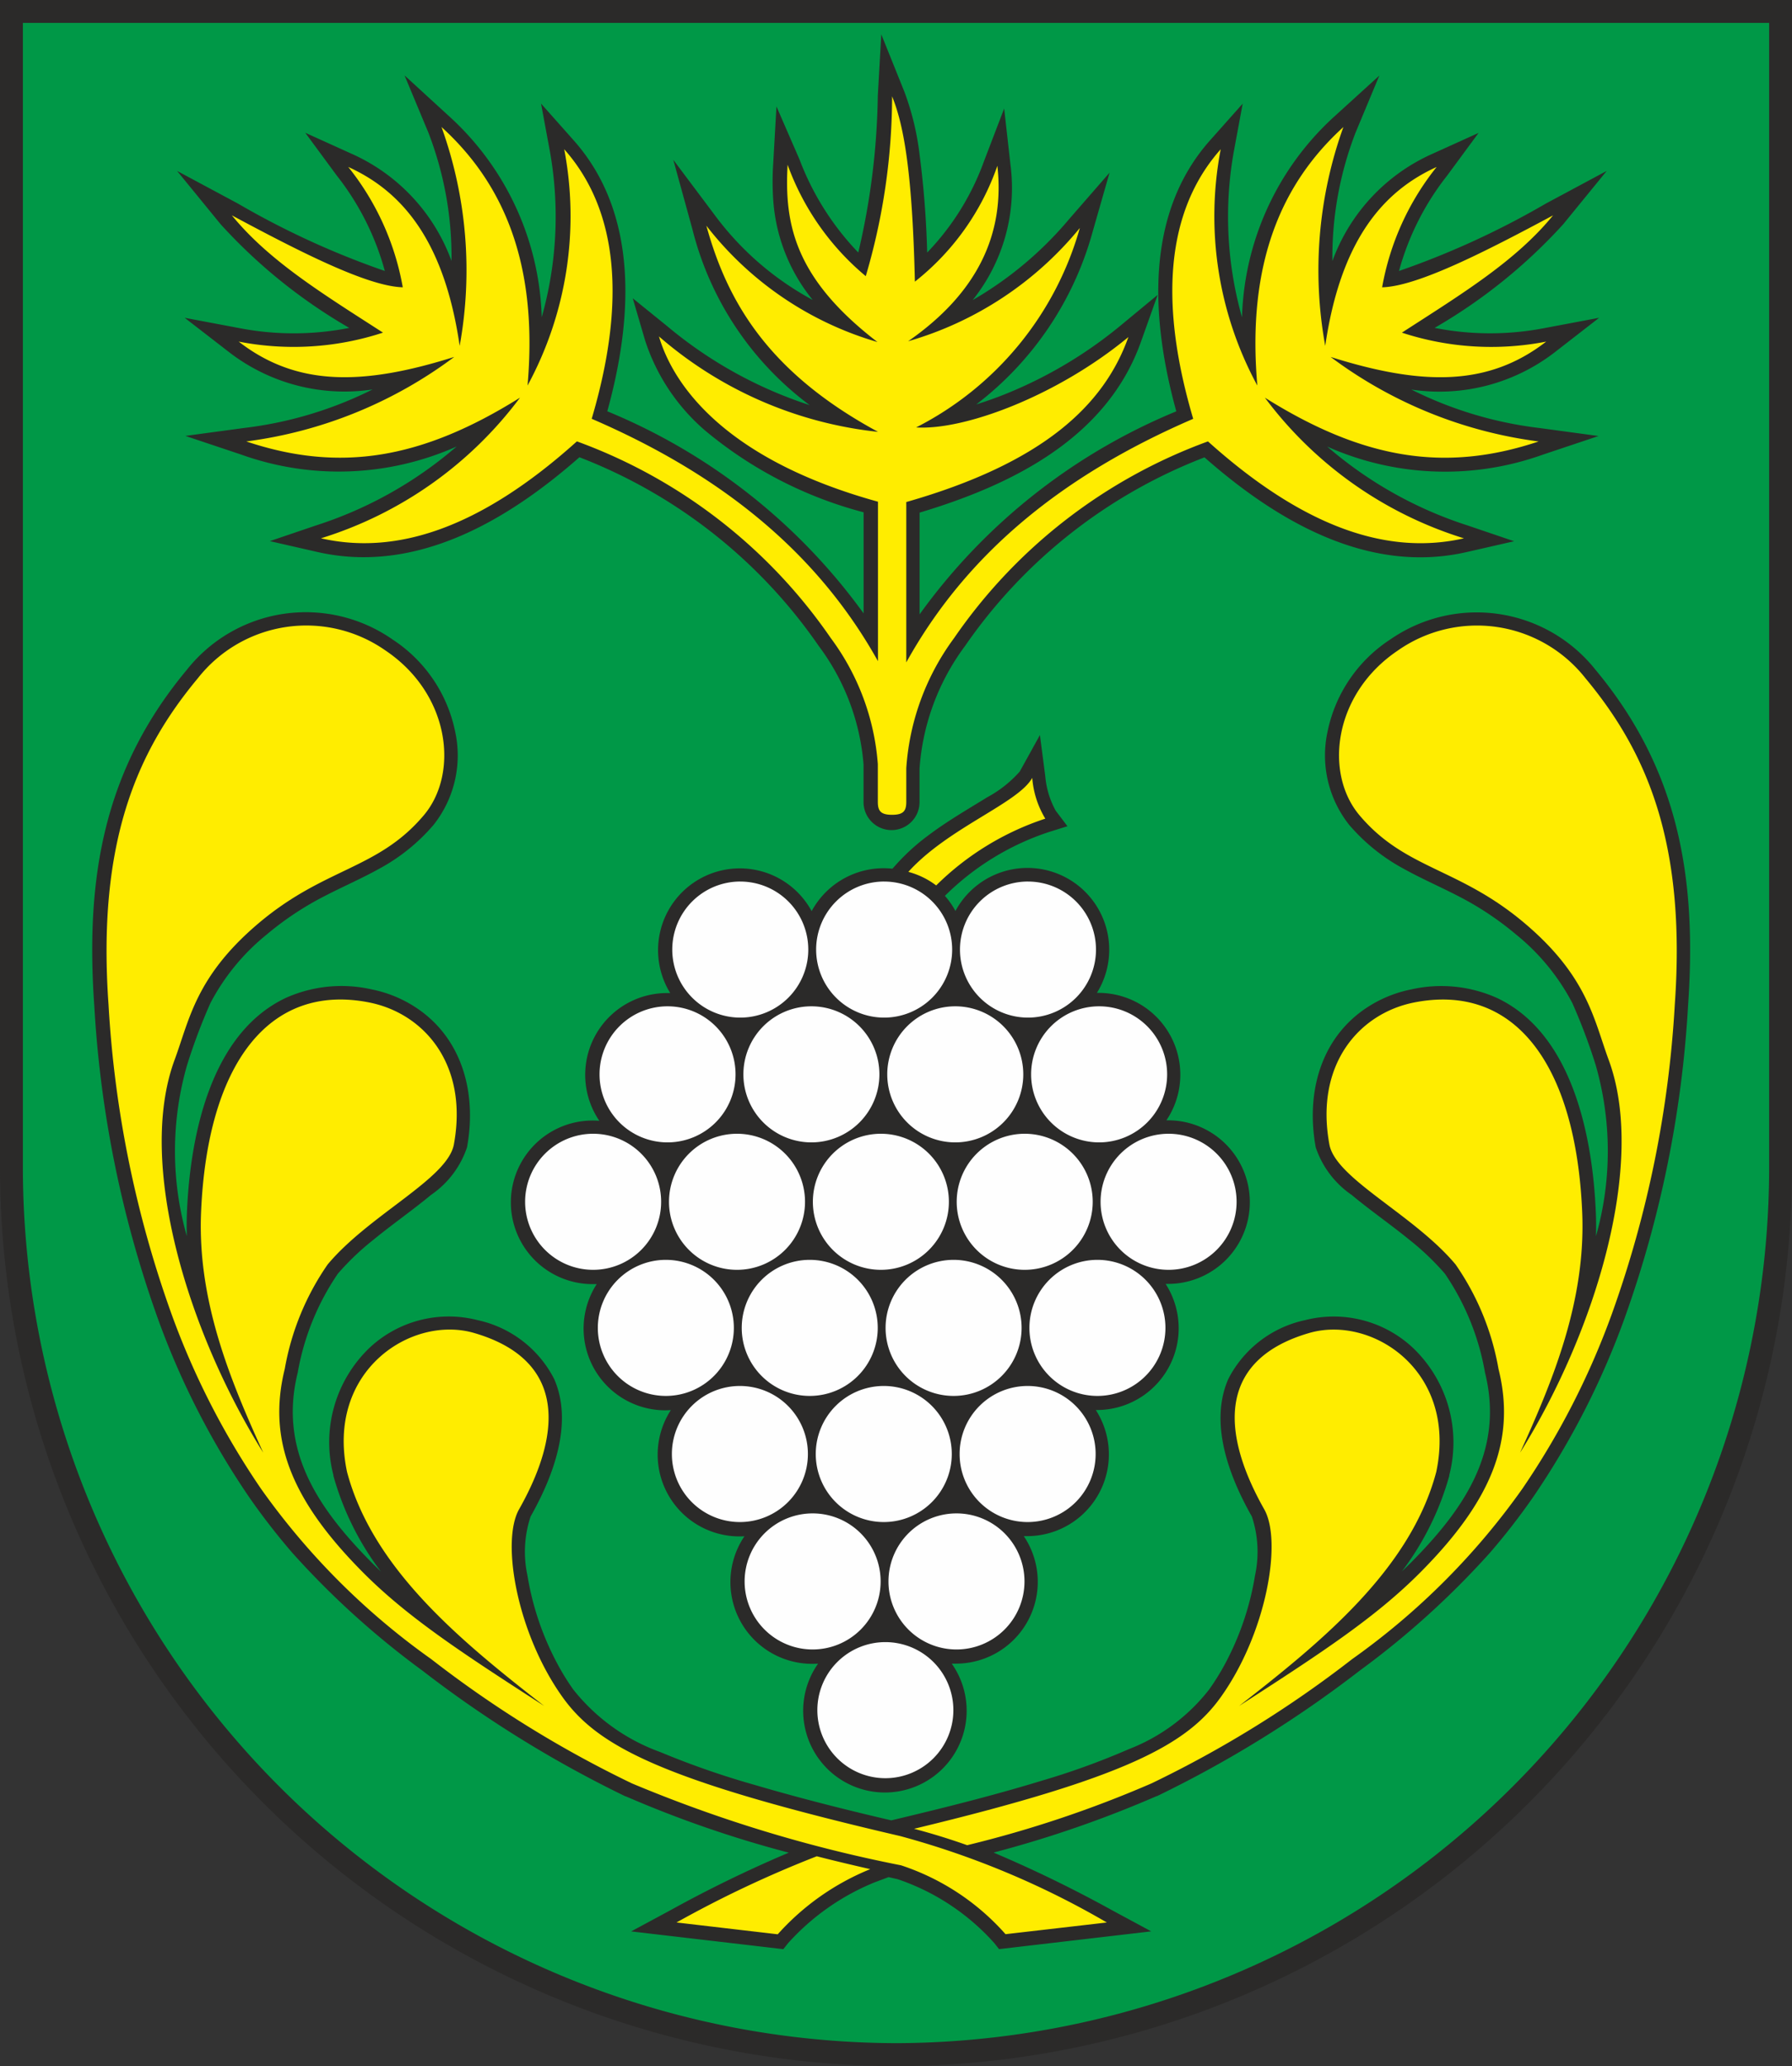 <svg xmlns="http://www.w3.org/2000/svg" width="80" height="92.195"><rect width="100%" height="100%" fill="#333333" stroke="none"/><path data-name="Path 5803" d="M40 92.2a40.115 40.115 0 01-40-40V0h80v52.194A40.115 40.115 0 0140 92.2z" fill="#2b2a29" fill-rule="evenodd"/><path data-name="Path 5804" d="M40 91.173A39.093 39.093 0 011.022 52.192V1.022h77.957v51.17A39.093 39.093 0 0140 91.173zm4.367-8.5a56.992 56.992 0 015.314 2.588l1.713.923-6.793.793-.209-.265a10.148 10.148 0 00-4.318-2.856l-.406-.092-.623.233a10.552 10.552 0 00-3.864 2.715l-.212.267-6.793-.793 1.714-.923a56.687 56.687 0 015.322-2.591 50.419 50.419 0 01-7.27-2.511h-.018a51.654 51.654 0 01-9.068-5.613 37.8 37.8 0 01-5.809-5.259 29.864 29.864 0 01-1.927-2.485 35.492 35.492 0 01-4.064-7.94A49.681 49.681 0 014.21 44.892c-.4-5.7.406-10.537 4.129-15a6.771 6.771 0 019.184-1.357 6.447 6.447 0 012.794 4.1 4.987 4.987 0 01-.958 4.17 8.49 8.49 0 01-2.441 1.967c-.786.437-1.615.794-2.414 1.208a13.681 13.681 0 00-2.6 1.724 9.741 9.741 0 00-2.512 3.06 26.113 26.113 0 00-1.039 2.758 13.9 13.9 0 00-.014 7.637q-.015-.533.007-1.071c.142-3.344 1.025-7.949 4.4-9.552a6.077 6.077 0 013.826-.39 5.583 5.583 0 011.468.507c2.48 1.271 3.292 3.925 2.809 6.545a4.182 4.182 0 01-1.608 2.124c-.833.691-1.729 1.31-2.569 2a11.648 11.648 0 00-1.591 1.517 11.275 11.275 0 00-1.79 4.413c-.864 3.483.932 6.086 3.312 8.484q.2.2.4.39a12.725 12.725 0 01-2.118-4.267v-.031a5.831 5.831 0 011.607-5.679 5.173 5.173 0 014.819-1.242 5.032 5.032 0 013.428 2.627c.871 1.988-.056 4.376-1.051 6.136a5 5 0 00-.142 2.63 12.643 12.643 0 001.323 3.917 10.583 10.583 0 00.723 1.175 8.739 8.739 0 003.884 2.791 37.462 37.462 0 004.246 1.475c2 .588 4.037 1.1 6.069 1.573l.858-.206c1.975-.475 3.955-.981 5.9-1.576a32.91 32.91 0 003.836-1.392 8.376 8.376 0 003.594-2.665 10.651 10.651 0 00.726-1.173 12.642 12.642 0 001.323-3.917 5 5 0 00-.141-2.63c-1-1.76-1.923-4.148-1.052-6.136a5.031 5.031 0 013.428-2.627 5.174 5.174 0 014.819 1.241 5.831 5.831 0 011.618 5.676v.031a12.733 12.733 0 01-2.116 4.265q.2-.191.4-.388c2.38-2.4 4.176-5 3.311-8.484a11.246 11.246 0 00-1.79-4.413 11.657 11.657 0 00-1.591-1.518c-.84-.685-1.735-1.3-2.568-1.995a4.182 4.182 0 01-1.607-2.123c-.483-2.619.328-5.273 2.807-6.544a5.585 5.585 0 011.47-.509 6.076 6.076 0 013.826.39c3.373 1.6 4.256 6.208 4.4 9.551q.022.539.007 1.073a13.9 13.9 0 00-.014-7.639 26.071 26.071 0 00-1.039-2.758 9.75 9.75 0 00-2.513-3.063 13.669 13.669 0 00-2.6-1.724c-.8-.414-1.628-.771-2.414-1.208a8.5 8.5 0 01-2.442-1.967 4.985 4.985 0 01-.958-4.17 6.446 6.446 0 012.8-4.1 6.771 6.771 0 019.162 1.359c3.722 4.466 4.53 9.307 4.128 15a49.69 49.69 0 01-2.845 13.965 35.516 35.516 0 01-4.064 7.939 29.858 29.858 0 01-1.926 2.484 37.778 37.778 0 01-5.81 5.26 51.659 51.659 0 01-9.067 5.612h-.018a50.233 50.233 0 01-7.262 2.513zm-4.52-43.917l.228-.252a9.667 9.667 0 011.366-1.225c.839-.632 1.737-1.15 2.628-1.7a5.259 5.259 0 001.456-1.151l.9-1.627.24 1.846a3.871 3.871 0 00.464 1.528l.525.694-.831.26a11.852 11.852 0 00-4.626 2.833l-.014.014a3.658 3.658 0 01.471.675 3.65 3.65 0 116.315 3.655h.072a3.65 3.65 0 013.031 5.686h.074a3.65 3.65 0 010 7.3h-.11a3.649 3.649 0 01-3.066 5.628h-.05a3.649 3.649 0 01-3.066 5.628h-.149a3.649 3.649 0 01-3.026 5.689h-.191a3.649 3.649 0 11-5.966 0q-.131.009-.265.009a3.649 3.649 0 01-3.023-5.693q-.112.007-.225.007a3.649 3.649 0 01-3.061-5.635c-.081 0-.162.008-.244.008a3.649 3.649 0 01-3.065-5.631h-.183a3.65 3.65 0 110-7.3q.152 0 .3.012a3.649 3.649 0 013.019-5.7h.146a3.649 3.649 0 116.313-3.656 3.655 3.655 0 013.611-1.893zm15.6-24.6a12.6 12.6 0 014.092-8.93l2.039-1.854-1.061 2.544a15.392 15.392 0 00-1.035 5.733 8.374 8.374 0 014.379-4.746l2.147-.972-1.4 1.9a11.971 11.971 0 00-2.153 4.261 37.305 37.305 0 006.567-3.014l2.707-1.451-1.943 2.38a23.874 23.874 0 01-5.741 4.624 12.772 12.772 0 004.845.021l2.5-.471-2.007 1.558a8.429 8.429 0 01-6.377 1.644 17.375 17.375 0 005.745 1.72l2.612.354-2.5.836a12.921 12.921 0 01-9.611-.364 18.035 18.035 0 006.279 3.523l2.063.7-2.122.484c-4.418 1.007-8.5-1.41-11.7-4.227a23.048 23.048 0 00-10.69 8.417 10.372 10.372 0 00-2.031 5.466v1.5a1.25 1.25 0 01-2.5 0v-1.681a10.152 10.152 0 00-2-5.285 23.042 23.042 0 00-10.684-8.422c-3.205 2.817-7.284 5.234-11.7 4.227l-2.121-.484 2.062-.7a18.033 18.033 0 006.277-3.522 12.919 12.919 0 01-9.609.363l-2.5-.836 2.611-.353a17.381 17.381 0 005.745-1.72 8.434 8.434 0 01-6.378-1.644l-2.008-1.553 2.5.471a12.774 12.774 0 004.846-.021 23.913 23.913 0 01-5.741-4.624l-1.945-2.38 2.709 1.452a37.305 37.305 0 006.565 3.012 11.945 11.945 0 00-2.152-4.267l-1.4-1.9 2.149.973a8.372 8.372 0 014.38 4.746 15.373 15.373 0 00-1.035-5.733L18.06 3.365l2.032 1.861a12.6 12.6 0 014.092 8.93 16.538 16.538 0 00.37-7.375l-.4-2.158 1.457 1.64c2.955 3.326 2.614 8.065 1.5 12.09a26.63 26.63 0 0111.443 9.019v-4.511a18.265 18.265 0 01-7.084-3.656 8.933 8.933 0 01-2.669-4.009l-.554-1.886 1.528 1.236a19.085 19.085 0 006.37 3.532 14.041 14.041 0 01-5.231-7.838l-.856-3.109 1.934 2.579a13.266 13.266 0 004.29 3.675 7.9 7.9 0 01-1.75-4.3 11.968 11.968 0 01-.015-1.763l.146-2.572 1.029 2.365a12.24 12.24 0 002.624 4.154 32.32 32.32 0 00.872-6.994l.155-2.743 1.026 2.549a12.009 12.009 0 01.684 2.82 42.461 42.461 0 01.339 4.369 11.514 11.514 0 002.537-4.078l.9-2.351.28 2.5a8.009 8.009 0 01-1.687 6.051 16.207 16.207 0 004.3-3.606l1.812-2.081-.76 2.652a14.533 14.533 0 01-5.19 7.689 16.839 16.839 0 001.425-.513 19.538 19.538 0 004.956-2.956l1.716-1.418-.748 2.1c-1.533 4.3-5.768 6.386-9.88 7.616v4.54a26.6 26.6 0 0111.46-9.06c-1.109-4.025-1.451-8.765 1.506-12.091l1.458-1.639-.4 2.158a16.526 16.526 0 00.369 7.375z" fill="#009847" fill-rule="evenodd"/><path data-name="Path 5805" d="M50.375 15.04c-1.086 3.044-3.811 5.619-9.916 7.363v7.155c2.693-4.856 6.961-8.346 12.809-10.869-1.911-6.462-.575-10 1.228-12.029a15.844 15.844 0 001.635 10.545c-.481-5.5 1.109-9.051 3.842-11.536a18.871 18.871 0 00-.811 9.765c.681-4.662 2.544-6.883 4.974-7.983a11.905 11.905 0 00-2.434 5.37c1.576-.041 4.61-1.592 7.631-3.211-1.668 2.042-4.065 3.5-6.749 5.234a12.8 12.8 0 006.442.4c-2.6 2.014-5.556 1.965-9.623.684a19.738 19.738 0 009.285 3.772c-4.169 1.393-7.825.8-12.22-1.955a17.562 17.562 0 008.886 6.277c-3.311.754-7.053-.394-11.427-4.325a23.536 23.536 0 00-11.335 8.778 11 11 0 00-2.133 5.808v1.5c0 .406-.131.576-.635.576s-.635-.17-.635-.576v-1.685a10.764 10.764 0 00-2.1-5.624 23.533 23.533 0 00-11.335-8.778c-4.372 3.931-8.115 5.079-11.425 4.325a17.568 17.568 0 008.886-6.277c-4.395 2.752-8.051 3.349-12.219 1.955a19.725 19.725 0 009.283-3.772c-4.066 1.282-7.026 1.33-9.623-.684a12.8 12.8 0 006.442-.4c-2.682-1.73-5.08-3.192-6.748-5.234 3.022 1.619 6.056 3.17 7.631 3.211a11.891 11.891 0 00-2.434-5.37c2.431 1.1 4.294 3.321 4.974 7.983a18.857 18.857 0 00-.811-9.765c2.732 2.485 4.324 6.037 3.841 11.536a15.853 15.853 0 001.637-10.545c1.8 2.028 3.137 5.568 1.227 12.029 5.827 2.514 10.085 5.988 12.78 10.816v-7.116c-6.993-1.933-9.178-5.338-9.777-7.375a17.788 17.788 0 009.781 4.258c-4.951-2.674-6.746-5.869-7.665-9.2a14.958 14.958 0 007.638 5.192c-3.683-2.831-4.163-5.248-4.011-7.912a11.613 11.613 0 003.489 4.972 28.463 28.463 0 001.176-8.025c.486 1.207.9 3.174 1.017 8.27a11.3 11.3 0 003.683-5.17c.34 3.036-.881 5.674-3.984 7.83a15.411 15.411 0 007.665-5.055 14.36 14.36 0 01-7.308 8.9c2.167.137 6.308-1.415 9.476-4.033zm-9.823 23.865c1.785-1.975 4.9-3.059 5.53-4.193a4.134 4.134 0 00.583 1.819 12.459 12.459 0 00-4.871 2.98 3.6 3.6 0 00-1.242-.605zm.26 42.7c9.5-2.284 12.185-3.773 13.686-5.872 2.031-2.842 2.755-6.943 1.942-8.38-2.066-3.653-1.926-6.73 2.013-7.872 2.786-.806 6.619 1.684 5.666 6.2-1.155 4.359-5.147 7.6-8.8 10.444 3.592-2.318 6.074-3.928 8.107-5.978 3.175-3.2 4.256-5.9 3.471-9.063a11.694 11.694 0 00-1.915-4.658c-1.857-2.223-5.351-3.824-5.634-5.354-.659-3.574 1.332-5.856 3.793-6.34 4.458-.875 7.213 2.737 7.493 9.365.167 3.948-1.3 7.49-2.774 10.728 3.369-5.394 5.658-12.925 3.955-17.533-.659-1.786-.94-3.711-3.73-6.077-2.963-2.514-5.333-2.4-7.388-4.828-1.589-1.873-1.178-5.423 1.712-7.362a6.16 6.16 0 018.371 1.241c2.734 3.28 4.5 7.336 3.987 14.567a49.029 49.029 0 01-2.807 13.793 34.772 34.772 0 01-3.993 7.8 31.925 31.925 0 01-7.6 7.607 49.774 49.774 0 01-8.961 5.548 50.727 50.727 0 01-8.229 2.758 29.22 29.22 0 00-2.365-.73zm8.6 4.183a37.949 37.949 0 00-9.224-3.856c-10.628-2.472-13.5-4-15.074-6.2-2.032-2.842-2.755-6.943-1.942-8.38 2.065-3.653 1.925-6.73-2.014-7.872-2.785-.806-6.618 1.684-5.666 6.2 1.156 4.359 5.148 7.6 8.8 10.444-3.593-2.318-6.074-3.928-8.108-5.978-3.174-3.2-4.255-5.9-3.471-9.063a11.733 11.733 0 011.914-4.658c1.858-2.223 5.353-3.824 5.635-5.354.659-3.574-1.331-5.856-3.792-6.34-4.458-.875-7.214 2.737-7.494 9.365-.167 3.948 1.3 7.49 2.776 10.728-3.37-5.394-5.659-12.925-3.956-17.533.66-1.786.94-3.711 3.73-6.077 2.964-2.514 5.334-2.4 7.389-4.828 1.588-1.873 1.178-5.423-1.711-7.362a6.159 6.159 0 00-8.371 1.241c-2.734 3.28-4.5 7.336-3.988 14.567a49.014 49.014 0 002.808 13.793 34.772 34.772 0 003.993 7.8 31.947 31.947 0 007.6 7.607 49.769 49.769 0 008.962 5.548 61.949 61.949 0 0012.018 3.657 10.686 10.686 0 014.664 3.073zm-19.212 0a50.218 50.218 0 016.264-2.955c.774.2 1.567.386 2.386.575a11.181 11.181 0 00-4.13 2.907l-4.52-.528z" fill="#ffed00" fill-rule="evenodd"/><path data-name="Path 5806" d="M39.525 73.277a3.036 3.036 0 11-3.036 3.036 3.036 3.036 0 013.036-3.036zm-3.247-5.744a3.036 3.036 0 11-3.036 3.036 3.037 3.037 0 013.037-3.036zm6.422 0a3.036 3.036 0 11-3.036 3.036 3.037 3.037 0 013.036-3.036zm-9.669-5.686a3.036 3.036 0 11-3.036 3.036 3.036 3.036 0 013.036-3.036zm6.423 0a3.036 3.036 0 11-3.036 3.036 3.036 3.036 0 013.036-3.036zm6.422 0a3.036 3.036 0 11-3.036 3.036 3.036 3.036 0 013.035-3.036zm-16.15-5.628a3.036 3.036 0 11-3.037 3.036 3.037 3.037 0 013.037-3.036zm6.422 0a3.036 3.036 0 11-3.035 3.036 3.037 3.037 0 013.034-3.036zm6.423 0a3.036 3.036 0 11-3.036 3.036 3.037 3.037 0 013.035-3.036zm6.421 0a3.036 3.036 0 11-3.036 3.036 3.037 3.037 0 013.036-3.036zM26.48 50.592a3.036 3.036 0 11-3.037 3.036 3.036 3.036 0 013.036-3.036zm6.422 0a3.036 3.036 0 11-3.036 3.036 3.037 3.037 0 013.034-3.036zm6.423 0a3.036 3.036 0 11-3.036 3.036 3.037 3.037 0 013.034-3.036zm6.421 0a3.036 3.036 0 11-3.036 3.036 3.037 3.037 0 013.034-3.036zm6.423 0a3.036 3.036 0 11-3.036 3.036 3.037 3.037 0 013.034-3.036zm-22.368-5.687a3.036 3.036 0 103.036 3.036 3.036 3.036 0 00-3.036-3.036zm6.422 0a3.036 3.036 0 103.036 3.036 3.037 3.037 0 00-3.036-3.036zm6.422 0a3.036 3.036 0 103.037 3.036 3.037 3.037 0 00-3.037-3.036zm6.423 0a3.036 3.036 0 103.036 3.036 3.036 3.036 0 00-3.036-3.036zm-16.02-5.568a3.036 3.036 0 103.036 3.036 3.036 3.036 0 00-3.038-3.035zm6.423 0a3.036 3.036 0 103.036 3.036 3.036 3.036 0 00-3.038-3.035zm6.421 0a3.036 3.036 0 103.036 3.036 3.036 3.036 0 00-3.036-3.035z" fill="#fefefe" fill-rule="evenodd"/></svg>